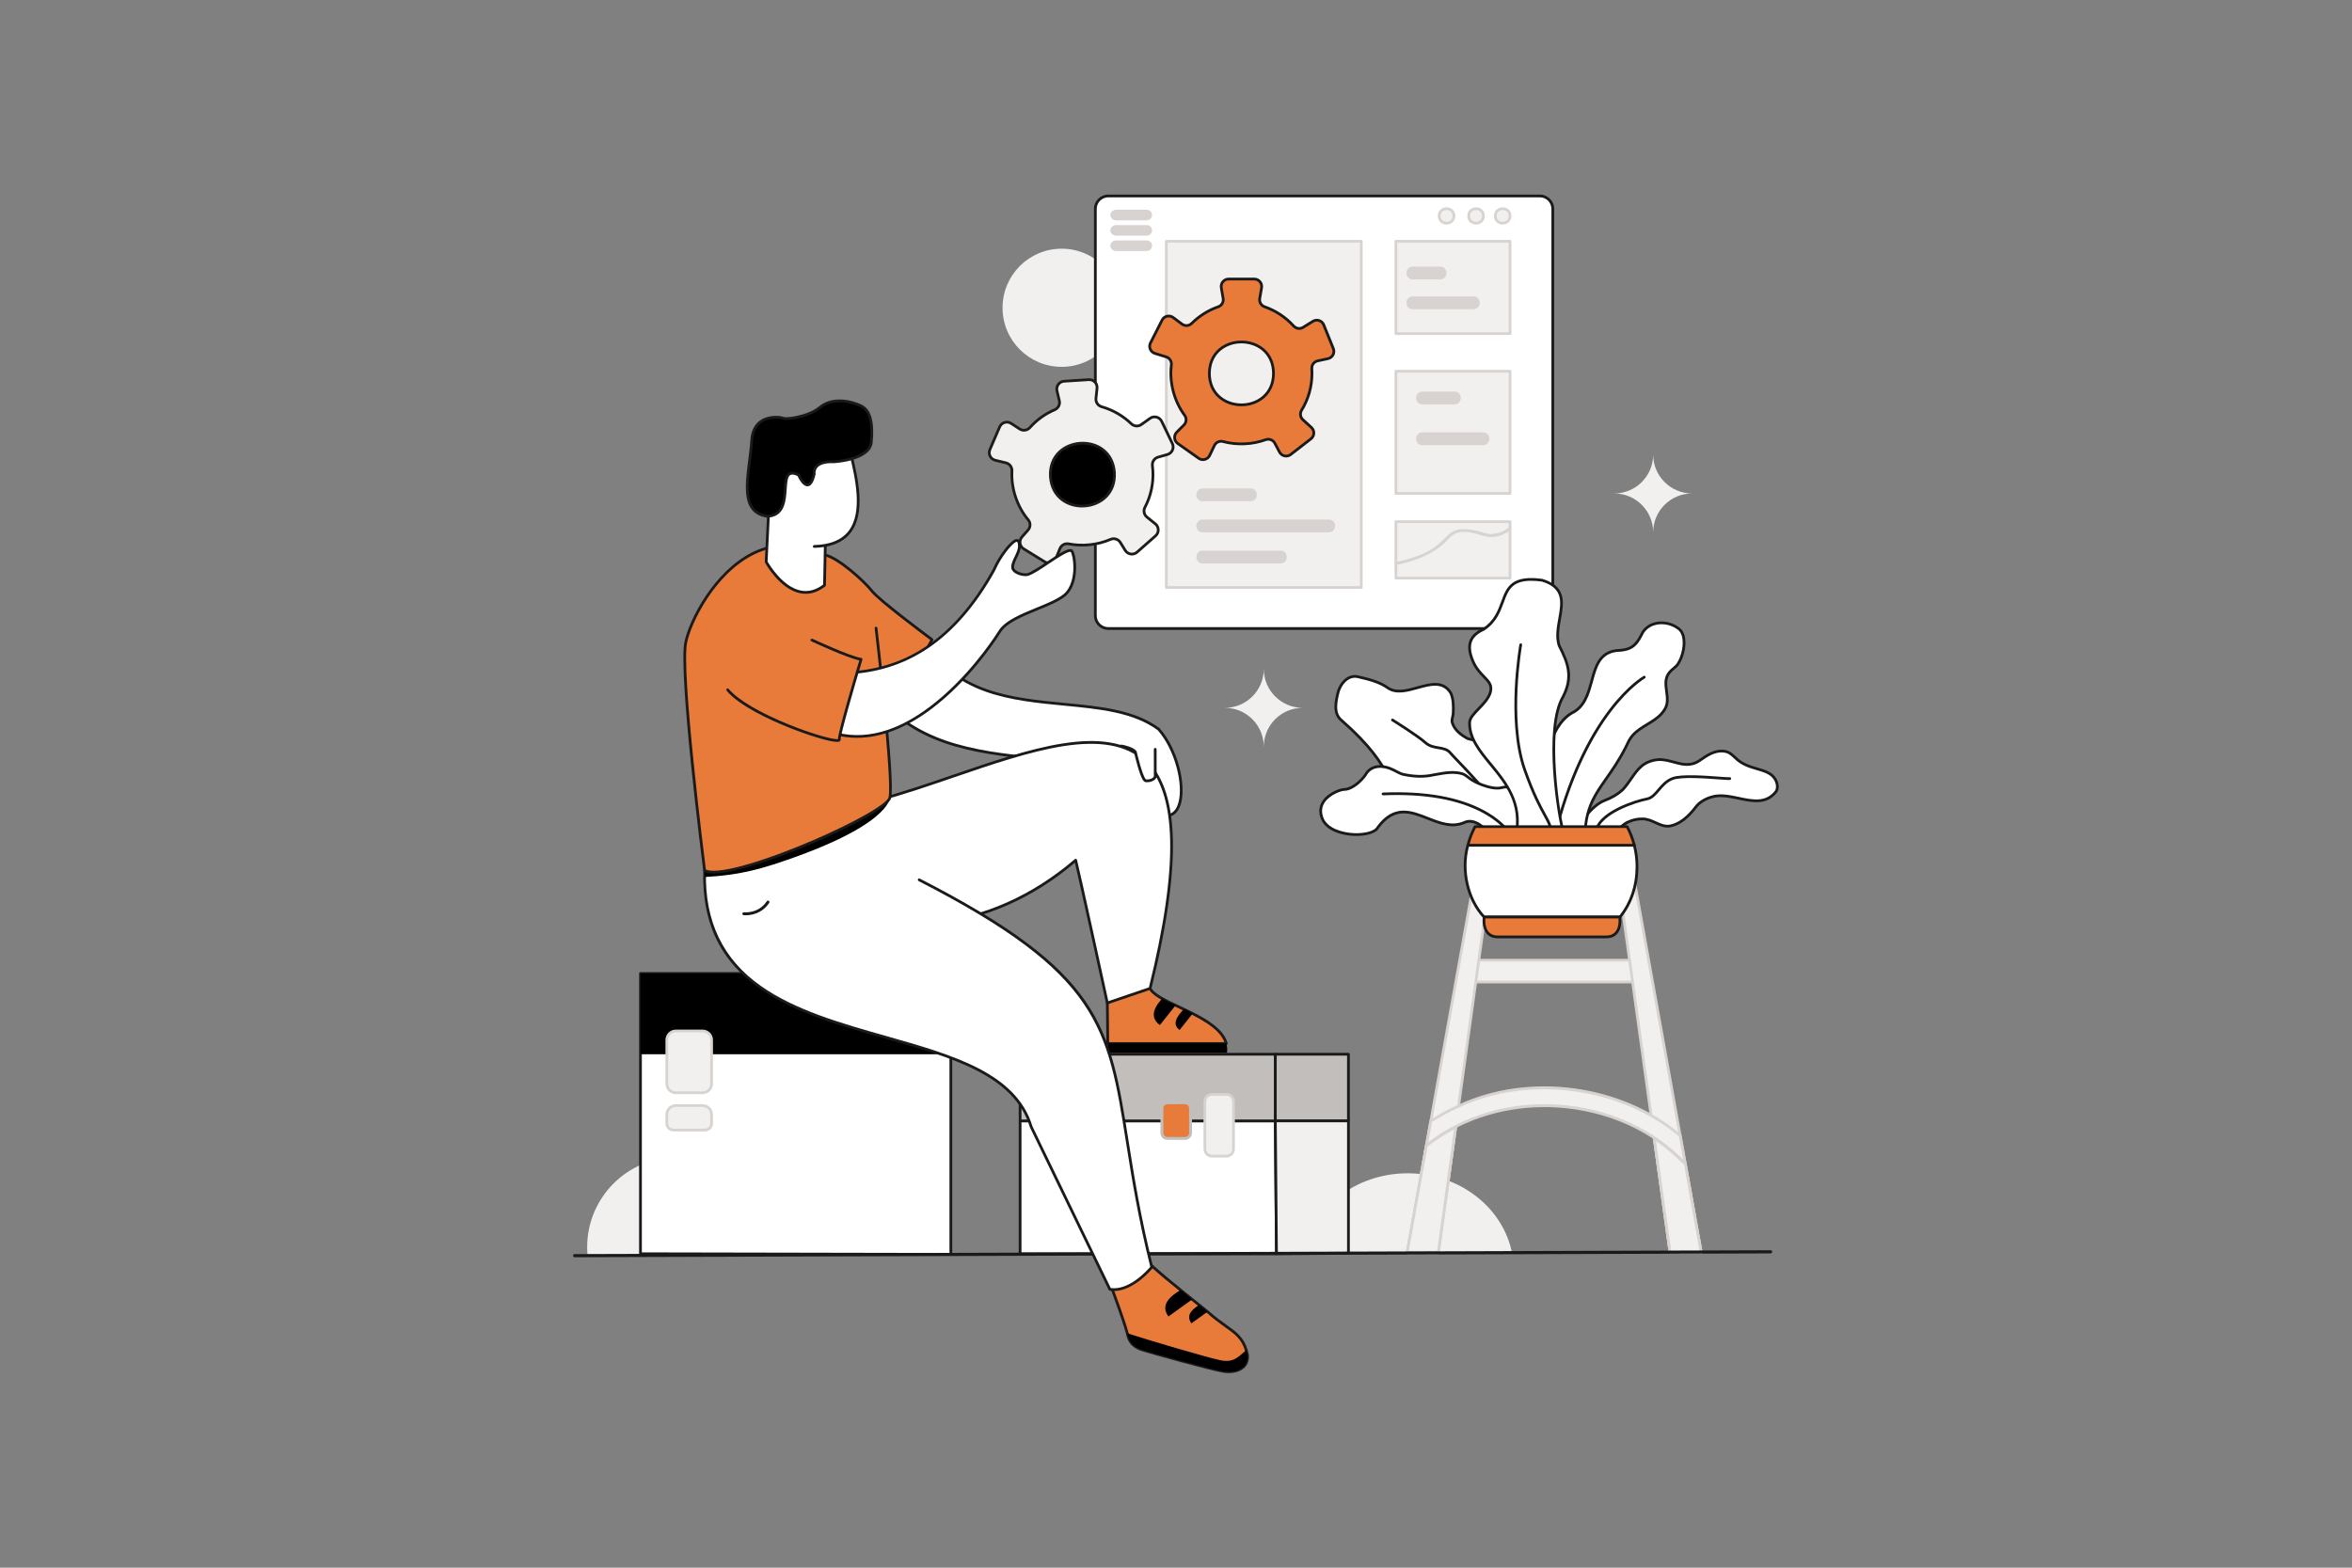 <?xml version="1.0" encoding="UTF-8"?> <svg xmlns="http://www.w3.org/2000/svg" viewBox="0 0 6000 4000" id="WebsiteFormatDesign"><rect x="0" y="0" width="6000" height="4000" fill="#808080" stroke="none"/><rect width="445.69" height="55.62" x="3744.54" y="2449.99" fill="#f1f0ef" class="coloreff0f1 svgShape"></rect><path fill="#d8d3d0" d="m4190.23,2509.11h-445.69c-1.93,0-3.5-1.57-3.5-3.5v-55.62c0-1.93,1.57-3.5,3.5-3.5h445.69c1.93,0,3.5,1.57,3.5,3.5v55.62c0,1.93-1.57,3.5-3.5,3.5Zm-442.19-7h438.69v-48.62h-438.69v48.62Z" class="colord0d5d8 svgShape"></path><path fill="#f1f0ef" d="M1956.88 3182.17c0-126.76-102.76-229.52-229.52-229.52s-229.52 102.76-229.52 229.52c0 7.32.36 14.55 1.03 21.7h456.98c.67-7.14 1.03-14.38 1.03-21.7ZM3590.92 2993.7c-133.73 0-244.79 88.82-266.69 205.54h533.39c-21.9-116.72-132.96-205.54-266.69-205.54Z" class="coloreff0f1 svgShape"></path><circle cx="2708.24" cy="785.28" r="150.73" fill="#f1f0ef" class="coloreff0f1 svgShape"></circle><polygon fill="#ffffff" points="3253.4 2860.06 3256.31 3198.96 2602.31 3198.96 2602.31 2860.06 3253.4 2860.06" class="colorffffff svgShape"></polygon><path fill="#1a1a1a" d="m3256.31,3202.46h-654c-1.93,0-3.5-1.57-3.5-3.5v-338.9c0-1.93,1.57-3.5,3.5-3.5h651.09c1.92,0,3.48,1.55,3.5,3.47l2.91,338.9c0,.93-.36,1.83-1.01,2.49-.66.66-1.55,1.04-2.49,1.04Zm-650.5-7h646.96l-2.85-331.9h-644.12v331.9Z" class="color1a1a1a svgShape"></path><rect width="651.09" height="170.13" x="2602.31" y="2689.93" fill="#c1bebc" class="colorc1bebc svgShape"></rect><path fill="#1a1a1a" d="m3253.4,2863.56h-651.09c-1.93,0-3.5-1.57-3.5-3.5v-170.13c0-1.93,1.57-3.5,3.5-3.5h651.09c1.93,0,3.5,1.57,3.5,3.5v170.13c0,1.93-1.57,3.5-3.5,3.5Zm-647.59-7h644.09v-163.13h-644.09v163.13Z" class="color1a1a1a svgShape"></path><rect width="186.49" height="170.13" x="3253.4" y="2689.93" fill="#c1bebc" class="colorc1bebc svgShape"></rect><path fill="#1a1a1a" d="m3439.89,2863.56h-186.5c-1.93,0-3.5-1.57-3.5-3.5v-170.13c0-1.93,1.57-3.5,3.5-3.5h186.5c1.93,0,3.5,1.57,3.5,3.5v170.13c0,1.93-1.57,3.5-3.5,3.5Zm-183-7h179.5v-163.13h-179.5v163.13Z" class="color1a1a1a svgShape"></path><polygon fill="#f1f0ef" points="3439.89 2860.06 3439.89 3197.6 3256.31 3198.96 3253.4 2860.06 3439.89 2860.06" class="coloreff0f1 svgShape"></polygon><path fill="#1d1c1b" d="m3256.31,3202.46c-1.92,0-3.48-1.55-3.5-3.47l-2.91-338.9c0-.93.36-1.83,1.01-2.49.66-.66,1.55-1.04,2.49-1.04h186.5c1.93,0,3.5,1.57,3.5,3.5v337.53c0,1.92-1.55,3.49-3.47,3.5l-183.59,1.36h-.03Zm.62-338.9l2.85,331.87,176.62-1.31v-330.56h-179.46Z" class="color1d1d1b svgShape"></path><polygon fill="#ffffff" points="2425.63 3200.48 1633.86 3198.96 1633.86 2483.8 2425.63 2483.8 2425.63 3200.48" class="colorffffff svgShape"></polygon><path fill="#1a1a1a" d="m2425.63,3203.98h0l-791.78-1.52c-1.93,0-3.49-1.57-3.49-3.5v-715.16c0-1.93,1.57-3.5,3.5-3.5h791.78c1.93,0,3.5,1.57,3.5,3.5v716.68c0,.93-.37,1.82-1.03,2.48-.66.65-1.55,1.02-2.47,1.02Zm-788.28-8.51l784.78,1.51v-709.67h-784.78v708.16Z" class="color1a1a1a svgShape"></path><rect width="791.78" height="206.13" x="1633.86" y="2483.8" fill="#000000" class="color000000 svgShape"></rect><path fill="#f1f0ef" d="m4339.7,3195.26h-79.34l-40.34-291.08c28.69,19.31,55.27,41.53,79.29,66.25l40.4,224.83Z" class="coloreff0f1 svgShape"></path><path fill="#d8d3d0" d="m4339.7,3198.76h-79.34c-1.75,0-3.23-1.29-3.47-3.02l-40.34-291.08c-.19-1.37.44-2.72,1.61-3.45,1.17-.73,2.66-.71,3.81.07,28.81,19.38,55.67,41.83,79.85,66.72.49.5.81,1.13.93,1.82l40.4,224.83c.18,1.02-.1,2.07-.76,2.86-.67.8-1.65,1.25-2.68,1.25Zm-76.29-7h72.11l-39.47-219.66c-21.81-22.35-45.82-42.7-71.48-60.57l38.84,280.22Z" class="colord0d5d8 svgShape"></path><path fill="#f1f0ef" d="m4339.66,3195.04l-79.3.23c-30.22-218.06-98.53-710.79-129.52-934.41l39.91-6c37.27,207.46,133.1,740.86,168.92,940.18Z" class="coloreff0f1 svgShape"></path><path fill="#d8d3d0" d="m4260.36,3198.76c-1.75,0-3.23-1.29-3.47-3.02-20.62-148.78-58.97-425.44-91.1-657.24l-38.42-277.17c-.26-1.9,1.05-3.66,2.95-3.94l39.91-6c1.86-.29,3.63.98,3.97,2.84l5.97,33.21c40.67,226.36,128.91,717.53,162.95,906.97.18,1.02-.09,2.07-.76,2.86-.66.79-1.64,1.26-2.68,1.26l-79.3.23h0Zm-125.58-934.96l37.95,273.74c31.91,230.23,69.96,504.72,90.68,654.21l72.07-.21c-34.56-192.33-121.84-678.12-162.21-902.86l-5.37-29.87-33.12,4.98Z" class="colord0d5d8 svgShape"></path><path fill="#f1f0ef" d="m3798.67,2260.86c-32.28,232.95-98.12,707.86-129.75,936.09h-79.41c38.48-214.17,129.67-721.68,169.26-942.09l39.9,6Z" class="coloreff0f1 svgShape"></path><path fill="#d8d3d0" d="m3668.93,3200.44h-79.41c-1.04,0-2.02-.46-2.68-1.25-.67-.79-.94-1.84-.76-2.86,16.64-92.6,43.13-240.05,71.04-395.42,36.65-203.96,75.75-421.57,98.22-546.67.33-1.86,2.09-3.13,3.97-2.84l39.9,6c1.9.29,3.21,2.04,2.95,3.94-17.19,124.07-43.9,316.78-69.9,504.3-22.81,164.56-45.07,325.12-59.85,431.79-.24,1.73-1.72,3.02-3.47,3.02Zm-75.23-7h72.18c14.78-106.67,36.83-265.76,59.43-428.77,25.75-185.8,52.22-376.7,69.42-500.87l-33.11-4.98c-22.56,125.62-61.29,341.17-97.62,543.33-27.5,153.08-53.63,298.47-70.3,391.3Z" class="colord0d5d8 svgShape"></path><path fill="#f1f0ef" d="m4286.25,2897.8c-150.15-128.09-385.51-159.82-565.4-75.47-24.68,11.07-48.38,23.94-70.94,38.45l-11.27,62.65c189.15-154.1,496.21-131.5,660.65,47l-13.05-72.63Z" class="coloreff0f1 svgShape"></path><path fill="#d8d3d0" d="m4299.3,2973.93c-.96,0-1.9-.39-2.58-1.13-162.88-176.8-469.36-198.61-655.87-46.66-1.14.92-2.73,1.04-3.99.3-1.26-.74-1.93-2.19-1.67-3.63l11.27-62.65c.17-.96.73-1.8,1.55-2.32,22.72-14.62,46.74-27.64,71.4-38.7,44.41-20.83,92.91-34.99,144.07-42.08,49.77-6.9,100.8-6.94,151.68-.13,50.84,6.81,99.98,20.25,146.07,39.96,47.32,20.24,90.15,46.57,127.29,78.25.62.53,1.03,1.25,1.17,2.04l13.05,72.63c.27,1.53-.49,3.06-1.89,3.75-.5.25-1.03.37-1.56.37Zm-359.42-156.61c12.81,0,25.68.46,38.61,1.39,61.94,4.45,121.23,19.33,176.25,44.21,53.43,24.16,100.15,56.63,139.04,96.59l-10.75-59.86c-148.35-125.83-383.92-157.04-560.69-74.16-23.93,10.74-47.21,23.31-69.25,37.4l-9.35,52c44.83-34.94,96.53-61.03,153.84-77.6,45.95-13.29,93.67-19.98,142.31-19.98Z" class="colord0d5d8 svgShape"></path><path fill="#f1f0ef" d="m3638.65,2923.43c23.37-18.08,48.4-34.13,74.82-47.86l-44.31,319.69h-79.34l48.83-271.83Z" class="coloreff0f1 svgShape"></path><path fill="#d8d3d0" d="m3669.16,3198.76h-79.34c-1.04,0-2.02-.46-2.68-1.25-.67-.79-.94-1.84-.76-2.86l48.83-271.83c.15-.85.62-1.62,1.3-2.15,23.61-18.27,48.96-34.49,75.34-48.2,1.16-.6,2.56-.51,3.63.25,1.07.75,1.63,2.04,1.45,3.34l-44.31,319.69c-.24,1.73-1.72,3.02-3.47,3.02Zm-75.16-7h72.11l42.95-309.9c-23.46,12.61-46.03,27.23-67.2,43.52l-47.86,266.38Z" class="colord0d5d8 svgShape"></path><g fill="#000000" class="color000000 svgShape"><path fill="#f1f0ef" d="m4339.7,3195.26h-79.34l-40.34-291.08c28.69,19.31,55.27,41.53,79.29,66.25l40.4,224.83Z" class="coloreff0f1 svgShape"></path><path fill="#d8d3d0" d="m4339.7,3198.76h-79.34c-1.75,0-3.23-1.29-3.47-3.02l-40.34-291.08c-.19-1.37.44-2.72,1.61-3.45,1.17-.73,2.66-.71,3.81.07,28.81,19.38,55.67,41.83,79.85,66.72.49.5.81,1.13.93,1.82l40.4,224.83c.18,1.02-.1,2.07-.76,2.86-.67.8-1.65,1.25-2.68,1.25Zm-76.29-7h72.11l-39.47-219.66c-21.81-22.35-45.82-42.7-71.48-60.57l38.84,280.22Z" class="colord0d5d8 svgShape"></path></g><g fill="#000000" class="color000000 svgShape"><path fill="#f1f0ef" d="m3638.65,2923.43c23.37-18.08,48.4-34.13,74.82-47.86l-44.31,319.69h-79.34l48.83-271.83Z" class="coloreff0f1 svgShape"></path><path fill="#d8d3d0" d="m3669.16,3198.76h-79.34c-1.04,0-2.02-.46-2.68-1.25-.67-.79-.94-1.84-.76-2.86l48.83-271.83c.15-.85.62-1.62,1.3-2.15,23.61-18.27,48.96-34.49,75.34-48.2,1.16-.6,2.56-.51,3.63.25,1.07.75,1.63,2.04,1.45,3.34l-44.31,319.69c-.24,1.73-1.72,3.02-3.47,3.02Zm-75.16-7h72.11l42.95-309.9c-23.46,12.61-46.03,27.23-67.2,43.52l-47.86,266.38Z" class="colord0d5d8 svgShape"></path></g><path fill="#1a1a1a" d="m1465.86,3207.87c-2.2,0-3.99-1.78-4-3.99,0-2.21,1.78-4.01,3.99-4.01l3051.13-9.82h.01c2.2,0,3.99,1.78,4,3.99,0,2.21-1.78,4.01-3.99,4.01l-3051.13,9.82h-.01Z" class="color1a1a1a svgShape"></path><g fill="#000000" class="color000000 svgShape"><rect width="1166.94" height="1103.69" x="2794.26" y="500" fill="#ffffff" rx="32.98" ry="32.98" class="colorffffff svgShape"></rect><path fill="#1a1a1a" d="m3928.22,1607.19h-1100.98c-20.12,0-36.48-16.37-36.48-36.48V532.98c0-20.12,16.37-36.48,36.48-36.48h1100.98c20.12,0,36.48,16.37,36.48,36.48v1037.72c0,20.12-16.37,36.48-36.48,36.48ZM2827.24,503.5c-16.26,0-29.48,13.23-29.48,29.48v1037.72c0,16.26,13.23,29.48,29.48,29.48h1100.98c16.26,0,29.48-13.23,29.48-29.48V532.98c0-16.26-13.23-29.48-29.48-29.48h-1100.98Z" class="color1a1a1a svgShape"></path><rect width="497.31" height="883.39" x="2975.3" y="615.6" fill="#f1f0ef" class="coloreff0f1 svgShape"></rect><path fill="#d8d3d0" d="m3472.61,1502.49h-497.31c-1.93,0-3.5-1.57-3.5-3.5v-883.39c0-1.93,1.57-3.5,3.5-3.5h497.31c1.93,0,3.5,1.57,3.5,3.5v883.39c0,1.93-1.57,3.5-3.5,3.5Zm-493.81-7h490.31v-876.39h-490.31v876.39Z" class="colord0d5d8 svgShape"></path><rect width="291.19" height="235.57" x="3560.95" y="615.6" fill="#f1f0ef" class="coloreff0f1 svgShape"></rect><path fill="#d8d3d0" d="m3852.14,854.67h-291.19c-1.93,0-3.5-1.57-3.5-3.5v-235.57c0-1.93,1.57-3.5,3.5-3.5h291.19c1.93,0,3.5,1.57,3.5,3.5v235.57c0,1.93-1.57,3.5-3.5,3.5Zm-287.69-7h284.19v-228.57h-284.19v228.57Z" class="colord0d5d8 svgShape"></path><rect width="291.19" height="311.91" x="3560.95" y="947.15" fill="#f1f0ef" class="coloreff0f1 svgShape"></rect><path fill="#d8d3d0" d="m3852.14,1262.56h-291.19c-1.93,0-3.5-1.57-3.5-3.5v-311.91c0-1.93,1.57-3.5,3.5-3.5h291.19c1.93,0,3.5,1.57,3.5,3.5v311.91c0,1.93-1.57,3.5-3.5,3.5Zm-287.69-7h284.19v-304.91h-284.19v304.91Z" class="colord0d5d8 svgShape"></path><path fill="#f1f0ef" d="m3852.14,1347.66v127.33h-291.19v-37.29c31.1-6.3,90.09-22.57,126.51-59.77,57.33-67.83,98.19,25.75,164.68-30.27Z" class="coloreff0f1 svgShape"></path><path fill="#d8d3d0" d="m3852.14,1478.49h-291.19c-1.93,0-3.5-1.57-3.5-3.5v-37.29c0-1.67,1.17-3.1,2.8-3.43,31.25-6.33,88.98-22.38,124.62-58.7,30.92-36.5,58.24-28.06,84.66-19.89,24.33,7.52,49.49,15.3,80.35-10.7,1.04-.88,2.5-1.07,3.73-.5,1.24.57,2.02,1.81,2.02,3.17v127.33c0,1.93-1.57,3.5-3.5,3.5Zm-287.69-7h284.19v-116.62c-31.26,22.94-57.69,14.76-81.17,7.5-26.49-8.19-49.37-15.27-77.33,17.82-.05.07-.11.13-.17.19-35.89,36.65-92.89,53.3-125.51,60.17v30.94Z" class="colord0d5d8 svgShape"></path><path fill="#f1f0ef" d="m3852.14,1331.04v16.62c-11.8,10.16-29.47,19.29-54.53,18.28-143.47-42.35-59.69,35.01-236.66,71.76v-106.66h291.19Z" class="coloreff0f1 svgShape"></path><path fill="#d8d3d0" d="M3560.95 1441.2c-.8 0-1.58-.27-2.21-.79-.82-.66-1.29-1.66-1.29-2.71v-106.66c0-1.93 1.57-3.5 3.5-3.5h291.19c1.93 0 3.5 1.57 3.5 3.5v16.62c0 1.02-.44 1.99-1.22 2.65-15.77 13.57-34.93 20-56.95 19.13-.29-.01-.57-.06-.85-.14-74.81-22.09-85.38-11.55-106.44 9.43-19.1 19.04-45.27 45.11-128.52 62.4-.24.05-.47.07-.71.07Zm3.5-106.66v98.84c77.88-16.85 102.63-41.52 120.79-59.61 11.04-11 19.76-19.69 36.03-22.63 16.49-2.98 40.23.51 76.91 11.31 19.45.69 36.41-4.83 50.46-16.43v-11.49h-284.19ZM2924.04 562.16h-76.34c-8.43 0-15.27-6.06-15.27-13.54 0-7.48 6.84-13.54 15.27-13.54h76.34c19.79-.26 19.83 27.34 0 27.08ZM2924.04 601.33h-76.34c-8.43 0-15.27-6.06-15.27-13.54 0-7.48 6.84-13.54 15.27-13.54h76.34c19.79-.26 19.83 27.34 0 27.08ZM2924.04 640.5h-76.34c-8.43 0-15.27-6.06-15.27-13.54 0-7.48 6.84-13.54 15.27-13.54h76.34c19.79-.26 19.83 27.34 0 27.08Z" class="colord0d5d8 svgShape"></path><path fill="#f1f0ef" d="m3709,550.99c-.11,24.6-37.52,24.6-37.63,0,.11-24.6,37.52-24.6,37.63,0Z" class="coloreff0f1 svgShape"></path><path fill="#d8d3d0" d="m3690.18,572.94h0c-11.04,0-22.25-7.54-22.31-21.94.06-14.43,11.27-21.97,22.31-21.97h0c11.04,0,22.25,7.54,22.31,21.94v.03c-.06,14.4-11.27,21.94-22.31,21.94Zm0-36.9c-7.59,0-15.27,4.63-15.31,14.97.04,10.31,7.72,14.94,15.31,14.94h0c7.59,0,15.26-4.62,15.31-14.95-.05-10.33-7.73-14.95-15.31-14.95h0Z" class="colord0d5d8 svgShape"></path><path fill="#f1f0ef" d="m3784.25,550.99c-.11,24.6-37.52,24.6-37.63,0,.11-24.6,37.52-24.6,37.63,0Z" class="coloreff0f1 svgShape"></path><path fill="#d8d3d0" d="m3765.44,572.94h0c-11.04,0-22.25-7.54-22.31-21.94.06-14.43,11.27-21.97,22.31-21.97h0c11.04,0,22.25,7.54,22.31,21.94v.03c-.06,14.4-11.27,21.94-22.31,21.94Zm0-36.9c-7.59,0-15.27,4.63-15.31,14.97.04,10.31,7.72,14.94,15.31,14.94s15.26-4.62,15.31-14.95c-.05-10.33-7.73-14.95-15.31-14.95Z" class="colord0d5d8 svgShape"></path><path fill="#f1f0ef" d="m3852.14,550.99c-.11,24.6-37.52,24.6-37.63,0,.11-24.6,37.52-24.6,37.63,0Z" class="coloreff0f1 svgShape"></path><path fill="#d8d3d0" d="M3833.33 572.94h0c-11.04 0-22.25-7.54-22.31-21.94.06-14.43 11.27-21.97 22.31-21.97h0c11.04 0 22.25 7.54 22.31 21.94v.03c-.06 14.4-11.27 21.94-22.31 21.94Zm0-36.9c-7.59 0-15.27 4.63-15.31 14.97.04 10.31 7.72 14.94 15.31 14.94h0c7.59 0 15.26-4.62 15.31-14.95-.05-10.33-7.73-14.95-15.31-14.95ZM3783.43 1135.82h-154.87c-21.35-.09-21.43-32.62 0-32.72 0 0 154.86 0 154.86 0 21.35.09 21.43 32.62 0 32.72ZM3389.73 1358.3h-321.73c-9.03 0-16.36-7.32-16.36-16.36 0-9.03 7.32-16.36 16.36-16.36h321.73c21.29.08 21.47 32.62 0 32.72ZM3266.49 1437.7h-198.49c-21.33-.08-21.44-32.62 0-32.72 0 0 198.49 0 198.49 0 21.33.08 21.44 32.62 0 32.72ZM3190.15 1278.9h-122.15c-9.03 0-16.36-7.32-16.36-16.36 0-9.03 7.32-16.36 16.36-16.36h122.15c21.36.09 21.42 32.62 0 32.72ZM3758.89 789.01h-154.87c-21.35-.09-21.43-32.62 0-32.72 0 0 154.86 0 154.86 0 21.35.09 21.43 32.62 0 32.72ZM3673.83 712.94h-69.8c-21.37-.09-21.41-32.62 0-32.72 0 0 69.8 0 69.8 0 21.37.09 21.41 32.62 0 32.72ZM3710.36 1031.85h-81.8c-9.03 0-16.36-7.32-16.36-16.36 0-9.03 7.32-16.36 16.36-16.36h81.8c21.37.09 21.41 32.62 0 32.72Z" class="colord0d5d8 svgShape"></path><g fill="#000000" class="color000000 svgShape"><path fill="#e87b3a" d="m3346.88,952.77c0-4.07-.13-8.1-.4-12.11-.63-9.41,5.7-17.87,14.91-19.86l26.39-5.72c11.51-2.5,18-14.76,13.59-25.67l-24.47-60.59c-4.41-10.92-17.59-15.23-27.61-9.04l-25.01,15.48c-7.81,4.83-17.93,3.36-24.1-3.44-19.99-22.02-45.37-39.05-74.04-49.04-8.79-3.06-14.11-11.99-12.53-21.17l4.72-27.43c2-11.61-6.94-22.21-18.72-22.21h-65.34c-11.78,0-20.71,10.61-18.72,22.21l4.72,27.44c1.57,9.15-3.7,18.09-12.47,21.14-25.72,8.95-48.78,23.57-67.69,42.36-6.69,6.65-17.22,7.44-24.78,1.8l-22.52-16.79c-9.44-7.04-22.95-3.88-28.28,6.62l-29.62,58.25c-5.34,10.5.07,23.27,11.31,26.75l28.72,8.89c8.77,2.72,14.35,11.32,13.23,20.44-5.55,45.28,7.55,93.11,33.78,128.53,5.63,7.6,4.94,18.15-1.76,24.84l-18.22,18.21c-8.33,8.32-7.15,22.15,2.46,28.94l53.36,37.72c9.62,6.8,23.04,3.3,28.11-7.34l12.01-25.18c3.94-8.26,13.21-12.55,22.04-10.17,34.97,9.43,74.91,7.65,108.73-4.68,8.92-3.25,18.88.51,23.34,8.9l12.12,22.81c5.53,10.4,19.09,13.31,28.4,6.1l51.67-40c9.31-7.21,9.89-21.07,1.2-29.02l-21.73-19.91c-6.71-6.15-8.12-16.18-3.35-23.93,16.84-27.38,26.55-59.62,26.55-94.12Zm-261.75,0c.49-106.97,163.12-106.97,163.59,0-.48,106.97-163.12,106.96-163.59,0Z" class="colorfcc528 svgShape"></path><path fill="#1a1a1a" d="m3068.74,1176.3c-4.6,0-9.13-1.41-12.97-4.13l-53.36-37.72c-5.43-3.84-8.87-9.84-9.43-16.46s1.81-13.12,6.51-17.82l18.22-18.21c5.47-5.47,6.07-14,1.42-20.28-27.14-36.65-40.01-85.64-34.44-131.04.91-7.44-3.63-14.45-10.79-16.67l-28.72-8.89c-6.35-1.96-11.48-6.6-14.07-12.73-2.59-6.12-2.35-13.03.67-18.96l29.62-58.25c3.01-5.93,8.45-10.19,14.93-11.71,6.47-1.51,13.24-.1,18.57,3.87l22.52,16.79c6.2,4.62,14.71,4,20.22-1.48,19.42-19.3,43.29-34.23,69.01-43.18,7.18-2.5,11.45-9.75,10.17-17.24l-4.72-27.43c-1.13-6.55.68-13.22,4.97-18.31,4.28-5.08,10.55-8,17.2-8h65.34c6.65,0,12.92,2.92,17.2,8,4.28,5.08,6.09,11.76,4.97,18.31l-4.72,27.43c-1.29,7.49,3.01,14.76,10.24,17.27,28.79,10.02,54.89,27.31,75.48,49.99,5.05,5.56,13.32,6.74,19.67,2.81l25.01-15.48c5.65-3.5,12.52-4.32,18.83-2.25,6.32,2.07,11.37,6.79,13.86,12.95l24.47,60.59c2.49,6.16,2.13,13.07-.97,18.94-3.11,5.88-8.62,10.05-15.11,11.46l-26.39,5.72c-7.56,1.64-12.68,8.46-12.16,16.21.27,4.08.41,8.23.41,12.34,0,33.97-9.36,67.15-27.07,95.95-3.88,6.31-2.73,14.51,2.73,19.52l21.74,19.91c4.9,4.49,7.55,10.88,7.28,17.52s-3.45,12.78-8.7,16.85l-51.67,40c-5.26,4.07-12,5.6-18.5,4.21-6.5-1.4-12.01-5.56-15.13-11.43l-12.12-22.81c-3.6-6.78-11.79-9.9-19.05-7.26-34.72,12.66-75.12,14.4-110.85,4.77-7.19-1.94-14.75,1.55-17.97,8.3l-12.01,25.18c-2.86,6-8.19,10.41-14.62,12.08-1.88.49-3.79.73-5.69.73Zm-87.29-366.44c-1.18,0-2.37.14-3.54.41-4.46,1.04-8.21,3.98-10.28,8.06l-29.62,58.25c-2.08,4.08-2.24,8.84-.46,13.06s5.32,7.41,9.69,8.77l28.72,8.89c10.41,3.22,17,13.4,15.67,24.21-5.36,43.66,7.03,90.77,33.12,126.02,6.73,9.09,5.85,21.46-2.09,29.4l-18.22,18.21c-3.24,3.24-4.87,7.71-4.49,12.27.39,4.56,2.76,8.69,6.5,11.34l53.36,37.72c3.74,2.64,8.42,3.5,12.85,2.34,4.43-1.16,8.1-4.19,10.07-8.32l12.01-25.18c4.67-9.8,15.65-14.86,26.11-12.04,34.36,9.26,73.23,7.59,106.62-4.59,10.52-3.84,22.39.7,27.63,10.55l12.12,22.81c2.15,4.04,5.95,6.91,10.42,7.88,4.47.96,9.12-.09,12.74-2.9l51.67-40c3.62-2.8,5.81-7.03,6-11.61s-1.64-8.97-5.01-12.07l-21.74-19.91c-7.93-7.27-9.6-19.19-3.97-28.35,17.03-27.69,26.03-59.61,26.03-92.28,0-3.95-.13-7.95-.39-11.87-.75-11.25,6.68-21.14,17.66-23.52l26.39-5.72c4.48-.97,8.27-3.85,10.41-7.9,2.14-4.05,2.39-8.8.67-13.05l-24.47-60.59c-1.71-4.25-5.19-7.5-9.55-8.92-4.35-1.43-9.08-.86-12.97,1.55l-25.01,15.48c-9.22,5.71-21.22,4-28.53-4.06-19.81-21.81-44.92-38.44-72.6-48.08-10.47-3.64-16.7-14.19-14.83-25.07l4.72-27.43c.78-4.51-.47-9.11-3.42-12.61-2.95-3.5-7.27-5.51-11.85-5.51h-65.34c-4.58,0-8.9,2.01-11.85,5.51-2.95,3.5-4.2,8.1-3.42,12.61l4.72,27.43c1.87,10.88-4.34,21.42-14.77,25.04-24.74,8.6-47.69,22.97-66.37,41.53-8,7.95-20.34,8.84-29.34,2.13l-22.52-16.79c-2.7-2.02-5.95-3.08-9.25-3.08Zm185.47,226.64h0c-22.2,0-42.94-7.43-58.4-20.92-17.48-15.25-26.78-36.97-26.89-62.79v-.03c.12-25.83,9.42-47.54,26.9-62.79,15.46-13.49,36.2-20.92,58.4-20.92h0c22.2,0,42.94,7.43,58.39,20.92,17.48,15.25,26.77,36.97,26.89,62.79-.12,25.86-9.42,47.57-26.9,62.82-15.46,13.49-36.2,20.92-58.4,20.92Zm-78.3-83.73c.24,52.71,40.75,76.73,78.29,76.73,37.54,0,78.06-24.01,78.3-76.74-.23-52.69-40.74-76.71-78.28-76.72h0c-37.54,0-78.05,24.01-78.3,76.73Z" class="color1a1a1a svgShape"></path></g><path d="m2679.66,1216.21c-6.31-106.78,155.99-117.12,163.26-10.39,6.31,106.79-155.99,117.11-163.26,10.39Z" fill="#000000" class="color000000 svgShape"></path><path fill="#f1f0ef" stroke="#1d1c1b" stroke-linecap="round" stroke-linejoin="round" stroke-width="7" d="m2990.72,1131.82l-27.25-56.79c-5.37-11.17-19.5-14.82-29.6-7.64l-22.34,15.88c-7.88,5.59-18.58,4.7-25.54-2-21.05-20.22-46.95-35.3-75.6-43.43-9.43-2.67-15.62-11.66-14.58-21.4l2.75-25.66c1.32-12.32-8.77-22.86-21.14-22.08l-62.86,4.01c-12.36.78-21.04,12.52-18.17,24.57l5.98,25.12c2.27,9.5-2.69,19.2-11.67,23.04-24.51,10.44-46.12,26.14-63.52,45.6-6.62,7.39-17.59,8.96-25.91,3.54l-21.83-14.21c-10.38-6.76-24.36-2.54-29.26,8.84l-24.93,57.84c-4.9,11.38,1.63,24.44,13.68,27.34l27.27,6.58c9.4,2.26,15.78,10.92,15.27,20.58-2.42,45.08,13.53,91.41,41.56,124.86,6.33,7.56,6.06,18.67-.46,26.07l-15.6,17.7c-8.19,9.3-6.03,23.74,4.52,30.24l53.64,33.01c10.56,6.5,24.42,1.92,29.03-9.58l9.64-24.03c3.58-8.94,13.02-14.02,22.46-12.16,35.01,6.91,74.05,2.68,106.61-11.39,9.18-3.97,19.87-.72,25.11,7.79l12.48,20.25c6.49,10.55,20.93,12.71,30.23,4.51l47.25-41.64c9.3-8.19,8.97-22.79-.68-30.56l-21.4-17.24c-7.45-6-9.57-16.43-5.12-24.91,14.81-28.23,22.31-60.75,20.14-94.89-.24-3.77-.6-7.5-1.06-11.2-1.24-9.85,4.79-19.15,14.34-21.86l24.01-6.83c11.92-3.39,17.91-16.7,12.55-27.87Zm-311.06,84.39c-6.31-106.78,155.99-117.12,163.26-10.39,6.31,106.79-155.99,117.11-163.26,10.39Z" class="coloreff0f1 svgShape colorStroke1d1d1b svgStroke"></path></g><g fill="#000000" class="color000000 svgShape"><path fill="#e87b3a" d="m2934.47,2506.55l-109.67,52.5,1.17,103.5h302.42c-23.4-80.72-218.92-108.9-193.92-156Z" class="colorfcc528 svgShape"></path><path fill="#1a1a1a" d="m3128.39,2666.05h-302.42c-1.92,0-3.48-1.54-3.5-3.46l-1.17-103.5c-.02-1.36.76-2.61,1.99-3.2l109.67-52.5c1.36-.65,2.99-.36,4.04.73,1.05,1.09,1.27,2.73.57,4.06-1.93,3.64-2.29,7.14-1.11,10.7,5.1,15.34,37.71,30.73,72.23,47.01,51.77,24.42,110.45,52.11,123.08,95.68.31,1.06.1,2.2-.56,3.08-.66.88-1.7,1.4-2.8,1.4Zm-298.96-7h294.1c-14.5-38.07-69.29-63.92-117.84-86.82-37.47-17.68-69.83-32.95-75.88-51.13-.88-2.65-1.2-5.32-.96-7.97l-100.52,48.12,1.11,97.81Z" class="color1a1a1a svgShape"></path><path d="m2825.97 2662.55.27 23.76h303.93c1.08-8.4.38-16.3-1.78-23.76h-302.42ZM2999.18 2564.86l-40.33 50.65c-22.09-16.42-21-38.36 5.75-67.51 9.35 5.39 23.48 11.82 34.59 16.86ZM3042.9 2585.66l-33.63 42.25c-19.99-13.96-7.9-34 11.04-53.26 7.74 3.65 15.29 7.3 22.59 11.01Z" fill="#000000" class="color000000 svgShape"></path><path fill="#e87b3a" d="m3122.37,3499.18c-28.1-3.91-189.61-49.1-199.43-52.38-9.81-3.27-38.36-8.04-45.8-39.26-.42-1.73-.9-3.62-1.44-5.66-10.49-38.74-44.36-128.49-44.36-128.49l91.6-59.98c10.53,17.22,119.58,102.84,157.58,133.48,52.39,47.06,84.47,51.18,98.81,98.32,1.19,3.85,2.24,8.01,3.18,12.49,2.18,35.99-32.06,45.36-60.14,41.47Z" class="colorfcc528 svgShape"></path><path fill="#1a1a1a" d="m3134.31,3503.52c-4.04,0-8.2-.29-12.42-.87h0c-28.88-4.02-192.38-49.96-200.05-52.53-.99-.33-2.21-.68-3.63-1.1-12.12-3.51-37.35-10.83-44.46-40.67-.42-1.73-.89-3.6-1.42-5.57-10.32-38.13-43.92-127.26-44.25-128.15-.58-1.54-.02-3.27,1.36-4.16l91.6-59.98c.79-.52,1.76-.69,2.69-.49.92.21,1.72.78,2.22,1.59,8.62,14.11,91.07,80.01,135.37,115.42,8.37,6.69,15.7,12.55,21.42,17.16.05.04.1.08.14.12,17.55,15.77,32.63,26.55,45.94,36.07,25.57,18.28,44.04,31.49,53.88,63.84,1.21,3.92,2.3,8.23,3.26,12.79.04.17.06.34.07.51.83,13.72-3.18,24.78-11.92,32.87-9.2,8.51-23.54,13.15-39.78,13.15Zm-11.46-7.81c19.14,2.66,36.52-1.26,46.48-10.48,7.07-6.54,10.33-15.64,9.7-27.05-.9-4.26-1.93-8.27-3.05-11.93-9.15-30.08-25.9-42.06-51.26-60.19-13.44-9.61-28.66-20.49-46.47-36.49-5.71-4.6-13-10.44-21.33-17.09-60.74-48.55-120.75-97.05-134.84-114.32l-86.48,56.63c5.67,15.13,34.08,91.45,43.48,126.18.54,2.03,1.03,3.96,1.47,5.75,6.17,25.88,27.92,32.19,39.61,35.58,1.49.43,2.78.8,3.9,1.18,12.44,4.16,171.78,48.47,198.8,52.23h0Z" class="color1a1a1a svgShape"></path><path d="m3041.21 3315.49-60.46 43.52c-18.65-25.32-3.64-47.17 30.86-67.46 9.74 7.93 19.71 15.99 29.6 23.94ZM3080.52 3346.9l-41.15 29.61c-12.28-16.89-4.62-32.13 19.69-46.72 7.36 5.9 14.57 11.63 21.45 17.11Z" fill="#000000" class="color000000 svgShape"></path><path fill="#ffffff" d="m2355.29,1633.13c140.93,230.55,444.42,112.43,600.39,227.37,60.52,68.73,78.51,202.87,29.43,219.23-49.08,16.36-89.97-58.89-89.97-65.44-139.62-137.39-496.95-7.24-673.99-261.74l134.14-119.42Z" class="colorffffff svgShape"></path><path fill="#1a1a1a" d="m2970.92,2085.58c-11.61,0-23.41-4.28-35.25-12.82-23.46-16.91-41.32-47.43-43.75-56.71-57.7-56.04-154.97-66.72-257.91-78.02-146.21-16.05-311.94-34.25-415.74-183.47-1.1-1.59-.71-3.77.87-4.87,1.59-1.1,3.77-.71,4.87.87,101.98,146.61,266.02,164.62,410.75,180.51,104.64,11.49,203.48,22.34,262.82,80.74.64.63,1.01,1.48,1.04,2.38.73,4.87,19.09,39.38,45.53,55.86,13.64,8.49,27.04,10.64,39.84,6.37,13.17-4.39,19.39-18.15,22.3-28.92,6.21-22.99,4.34-56.05-5.12-90.7-10-36.61-26.99-69.87-47.88-93.7-62.25-45.69-148.1-53.94-238.97-62.67-66.95-6.43-136.17-13.08-199.21-35.4-71.55-25.34-124.81-67.88-162.82-130.06-1.01-1.65-.49-3.8,1.16-4.81,1.65-1.01,3.8-.49,4.81,1.16,83.04,135.85,222.17,149.22,356.72,162.15,92.01,8.84,178.92,17.19,242.75,64.23.2.15.39.32.55.5,47.96,54.47,67.35,144.45,54.76,191.13-4.81,17.82-14.09,29.48-26.84,33.73-5.05,1.68-10.16,2.52-15.3,2.52Zm-72.28-71.34s0,.04,0,.06c0-.02,0-.04,0-.06Z" class="color1a1a1a svgShape"></path><path fill="#ffffff" d="m2244.59,2039.93c381.94-101.61,918.08-442.54,689.26,482.05l-109.06,37.08s-69.8-320.64-80.7-364.26c-481.66,413.71-1083.55-77.85-499.5-154.87Z" class="colorffffff svgShape"></path><path fill="#1a1a1a" d="m2824.79,2562.55c-.6,0-1.19-.15-1.72-.45-.87-.49-1.49-1.33-1.7-2.3-.67-3.09-65.15-299.23-79.34-358.65-108.04,91.43-232.72,146.14-360.91,158.29-106.32,10.08-211.33-9.96-288.1-54.98-66.75-39.15-100.81-91.14-91.11-139.08,6.03-29.8,29.09-56.86,66.68-78.25,41.73-23.75,100.71-40.78,175.31-50.63,59.68-15.89,124.38-38.05,186.96-59.49,95.24-32.63,193.73-66.36,279.43-79.92,46.37-7.33,85.29-8.31,118.98-2.98,38.14,6.03,68.62,19.91,93.19,42.42,20.49,18.77,36.65,43.87,48.02,74.58,11.94,32.26,19.05,71.91,21.12,117.84,4.41,97.79-13.89,230.32-54.36,393.88-.29,1.16-1.14,2.09-2.27,2.47l-109.06,37.08c-.37.12-.75.19-1.13.19Zm-80.7-371.26c.36,0,.71.05,1.06.17,1.16.37,2.04,1.31,2.33,2.49,10.15,40.59,71.96,324.1,79.89,360.53l103.54-35.2c76.6-310.34,72.29-499.31-13.17-577.6-44.04-40.35-111.54-52.68-206.35-37.68-85.11,13.46-183.3,47.1-278.26,79.63-62.76,21.5-127.66,43.73-187.64,59.69-.15.04-.29.07-.44.09-73.8,9.73-132.01,26.49-172.99,49.81-35.78,20.36-57.67,45.79-63.28,73.56-9.08,44.88,23.74,94.09,87.79,131.66,75.53,44.29,179,63.99,283.9,54.05,128.46-12.18,253.41-67.62,361.35-160.33.64-.55,1.46-.84,2.28-.84Zm-499.49-151.37h0,0Z" class="color1a1a1a svgShape"></path><g fill="#000000" class="color000000 svgShape"><path fill="#ffffff" d="m2344.93,2244.96c601.92,308.57,456.39,442.46,593.28,988.1,0-.02-52.34,65.42-106.87,56.7l-200.67-414.43c-95.01-315.17-847.91-143.3-833.22-654.36l340.27-138.91,207.21,162.91Z" class="colorffffff svgShape"></path><path fill="#1a1a1a" d="m2841.48,3294.05c-3.54,0-7.11-.27-10.69-.84-1.13-.18-2.1-.9-2.6-1.93l-200.67-414.43c-.08-.17-.15-.34-.2-.52-40.1-133.03-199.99-178.37-369.26-226.36-113.88-32.29-231.63-65.68-320.17-127.83-48.05-33.73-83.02-72.58-106.92-118.77-26.57-51.36-39.03-112.76-37.02-182.5.04-1.38.89-2.62,2.18-3.14l340.27-138.91c1.79-.73,3.83.13,4.56,1.92.73,1.79-.13,3.83-1.92,4.56l-338.15,138.05c-3.12,128.39,43.02,224.27,141.02,293.07,87.56,61.47,204.74,94.7,318.05,126.83,171.05,48.5,332.63,94.33,373.97,230.81l199.74,412.51c47.3,6.14,92.93-45.16,100.71-54.37-31.47-125.8-47.75-228.34-62.11-318.86-46.74-294.56-68.08-429-528.94-665.26-1.72-.88-2.4-2.99-1.52-4.71.88-1.72,2.99-2.4,4.71-1.52,464.03,237.88,485.53,373.42,532.66,670.39,14.41,90.79,30.74,193.69,62.42,319.97.27,1.09,0,2.23-.69,3.07-2.19,2.71-48.21,58.77-99.44,58.78Z" class="color1a1a1a svgShape"></path></g><g fill="#000000" class="color000000 svgShape"><path fill="#e87b3a" d="m2377.65,1632.04l-102.52,182.13s-272.65-188.67-281.37-249.75c-8.72-61.07,77.43-155.96,111.24-148.32,33.81,7.63,99.62,66.53,119.06,91.61,19.45,25.08,153.59,124.33,153.59,124.33Z" class="colorfcc528 svgShape"></path><path fill="#1a1a1a" d="m2275.13,1817.67c-.71,0-1.4-.21-1.99-.62-.68-.47-69.05-47.86-137.6-102.1-92.63-73.3-141.5-123.78-145.25-150.03-5.69-39.8,27.15-93.67,62.53-126.32,20.95-19.34,40.25-28.78,52.95-25.91,36.39,8.22,102.77,69.3,121.06,92.88,18.93,24.42,151.57,122.67,152.9,123.66,1.42,1.05,1.83,2.99.97,4.53l-102.52,182.13c-.48.86-1.3,1.47-2.26,1.69-.26.06-.52.09-.79.09Zm-174.31-398.51c-10.48,0-26.26,8.9-43.25,24.59-17.29,15.95-33.58,36.97-44.71,57.66-12.7,23.6-18.11,45.22-15.63,62.52,2.4,16.78,29.09,55.65,142.64,145.51,60.02,47.5,119.91,89.73,134.11,99.66l99.11-176.08c-18.98-14.1-133.51-99.58-151.79-123.16-20.03-25.84-84.7-83.03-117.07-90.34-1.06-.24-2.2-.36-3.4-.36Z" class="color1a1a1a svgShape"></path></g><path d="m1797.71,2173.06v64.71c34.93-2.42,92.15-5.01,175.15-31.97,298.81-97.09,297.14-170.25,297.14-170.25l-472.29,137.51Z" fill="#000000" class="color000000 svgShape"></path><g fill="#000000" class="color000000 svgShape"><path fill="#e87b3a" d="m2234.78,1602.6s46.13,390.42,35.23,432.95c-10.91,42.53-411.48,219.23-472.56,185.42,0,0-64.35-503.86-47.99-582.38,16.36-78.52,147.23-325,355.54-222.48l129.78,186.49Z" class="colorfcc528 svgShape"></path><path fill="#1a1a1a" d="m1820.54,2228.72c-10.85,0-19.13-1.56-24.78-4.69-.98-.54-1.64-1.51-1.78-2.62-2.63-20.6-64.23-505.34-47.94-583.54,11.66-55.98,74.82-180.73,174.49-229.37,58.96-28.77,121.54-27.27,186.02,4.46,1.73.85,2.45,2.95,1.59,4.69-.85,1.73-2.95,2.45-4.69,1.59-62.44-30.73-122.95-32.22-179.86-4.45-54.88,26.78-94.78,75.23-118.58,111.16-30.69,46.31-47.26,90.01-52.12,113.35-15.56,74.68,43.55,545.76,47.8,579.37,11.01,4.91,38.14,6.17,104.35-12.7,48.14-13.72,108.62-35.93,170.3-62.52,50.13-21.62,96.94-44.39,131.8-64.13,50.72-28.71,58.49-40.78,59.48-44.64,10.62-41.42-34.85-427.78-35.31-431.67-.23-1.92,1.15-3.66,3.07-3.89,1.91-.23,3.66,1.15,3.89,3.06,1.89,15.97,46.08,391.56,35.14,434.23-2.67,10.43-23.81,26.91-62.81,48.99-35.08,19.86-82.13,42.75-132.48,64.46-61.94,26.71-122.72,49.02-171.15,62.82-37.43,10.67-66.34,16.02-86.42,16.02Z" class="color1a1a1a svgShape"></path></g><g fill="#000000" class="color000000 svgShape"><path fill="#ffffff" d="m2144.26,1717.11c168.3-.4,296.08-91.5,390.97-262.3,16.37-37.61,44.05-70.63,55.63-75.24,8.9-3.55,9.87,7.81,9.66,15.1-.55,18.83-20.81,40.93-16.75,55.95,2.44,9.01,21.85,17.38,36.53,15.65,26.18-6.55,97.07-67.41,112.47-61.29,8.34,3.32,21.68,84.19-19.22,115.27-40.9,31.08-137.46,49.18-163.59,91.61-27.02,43.88-212.67,314.09-418.79,260.11l13.09-154.87Z" class="colorffffff svgShape"></path><path fill="#1a1a1a" d="m2186.25,1882.55c-18.98,0-37.66-2.39-55.96-7.19-1.65-.43-2.74-1.98-2.6-3.68l13.09-154.87c.15-1.81,1.66-3.2,3.48-3.21,163.81-.39,290.68-85.56,387.84-260.35,16.07-36.84,44.07-71.59,57.47-76.94,4.4-1.75,7.41-.66,9.16.56,3.84,2.69,5.57,8.54,5.3,17.9-.28,9.48-4.94,19.25-9.44,28.7-4.76,9.99-9.26,19.43-7.42,26.23,1.83,6.75,18.9,14.61,32.52,13.11,11.23-2.92,31.97-16.79,52.02-30.22,32.36-21.66,52.69-34.73,62.37-30.88,5.78,2.3,8.61,17.09,9.79,25.7,4.23,31.01-.61,74.66-28.18,95.61-16.81,12.78-42.14,23.12-68.94,34.08-38.72,15.82-78.76,32.18-93.78,56.58-2.31,3.75-57.46,92.58-142.9,167.55-43.22,37.92-86.62,65.61-128.99,82.28-32.18,12.67-63.89,19.01-94.8,19.01Zm-51.34-13.23c84.95,21.04,175.94-10.35,270.51-93.33,84.66-74.28,139.28-162.25,141.56-165.96,16.22-26.34,57.34-43.14,97.1-59.39,26.37-10.77,51.27-20.95,67.35-33.17,22.1-16.79,26.21-48.33,26.7-65.63.67-23.65-4.49-41.27-6.87-43.68-7.11-2.23-35.16,16.53-55.68,30.26-21.63,14.48-42.07,28.15-54.43,31.24-.14.04-.29.06-.44.08-15.12,1.79-37.13-6.43-40.32-18.21-2.52-9.3,2.52-19.88,7.86-31.07,4.19-8.8,8.53-17.89,8.76-25.9.22-7.48-1.11-11.12-2.31-11.96-.61-.43-1.73-.12-2.55.21-10.61,4.23-37.84,36.91-53.71,73.38-.04.1-.1.2-.15.3-48.09,86.57-104.97,152.59-169.05,196.25-64.96,44.25-139.55,67.07-221.77,67.84l-12.57,148.72Z" class="color1a1a1a svgShape"></path></g><g fill="#000000" class="color000000 svgShape"><path fill="#e87b3a" d="m2071.19,1633.13s98.15,45.81,125.42,49.08c0,0-56.71,188.67-55.62,205.03,1.09,16.36-226.84-57.8-284.65-127.05l214.85-127.05Z" class="colorfcc528 svgShape"></path><path fill="#1a1a1a" d="m2135.52,1892.97c-20.17,0-77.49-18.25-125.29-37.58-44.52-18-124.07-54.02-156.58-92.97-1.24-1.48-1.04-3.69.44-4.93,1.48-1.24,3.69-1.04,4.93.44,23.14,27.72,79.52,61,154.7,91.31,29.17,11.76,58.77,22.05,83.34,28.97,25.56,7.2,37.05,8.24,40.44,7.71,1.35-22.3,45.39-170.19,54.61-200.94-31.73-6.49-118.56-46.9-122.41-48.7-1.75-.82-2.51-2.9-1.69-4.65.82-1.75,2.9-2.51,4.65-1.69.98.46,97.96,45.61,124.36,48.77,1.03.12,1.95.69,2.51,1.56.57.86.72,1.94.42,2.92-22.72,75.6-56.25,192.25-55.48,203.79.15,2.31-1.17,4.26-3.55,5.21-1.27.51-3.09.75-5.41.75Z" class="color1a1a1a svgShape"></path></g><g fill="#000000" class="color000000 svgShape"><path fill="#ffffff" d="m2077.19,1394.29c176.31-4.21,94.21-210.07,85.07-274.83,0,0-197.94-13.09-197.94,58.89s-9.82,255.2-9.82,255.2c0,0,67.07,123.51,148.87,59.71l1.96-99.99-28.13,1.02Z" class="colorffffff svgShape"></path><path fill="#1a1a1a" d="m2055.31,1515.06c-4.84,0-9.69-.51-14.57-1.52-52.16-10.87-87.83-75.57-89.32-78.32-.31-.57-.45-1.21-.42-1.86.1-1.83,9.81-183.95,9.81-255.01,0-11.45,4.6-21.56,13.68-30.05,44.16-41.33,182.14-32.72,188-32.33,1.65.11,3,1.36,3.23,3,1.42,10.06,4.66,23.72,8.42,39.55,14.14,59.55,35.5,149.54-3.95,200.7-13.93,18.06-34.51,29.86-61.39,35.25l-1.94,98.87c-.02,1.05-.52,2.04-1.35,2.69-16.24,12.67-33.07,19.04-50.21,19.04Zm-97.26-82.34c4.36,7.62,38.24,64.42,84.14,73.97,19.59,4.07,39-1.03,57.71-15.18l1.88-95.81c-7.69,1.18-15.87,1.88-24.5,2.08-1.94.02-3.54-1.48-3.58-3.42-.05-1.93,1.48-3.54,3.42-3.58,40.48-.97,69.94-13.03,87.54-35.85,37.41-48.51,16.52-136.55,2.69-194.81-3.46-14.57-6.49-27.33-8.11-37.34-20.03-1.02-141.32-5.55-179.95,30.61-7.71,7.22-11.46,15.38-11.46,24.94,0,68.47-8.98,239.53-9.77,254.37Z" class="color1a1a1a svgShape"></path></g><g fill="#000000" class="color000000 svgShape"><path d="m2127.08,1178.35s91.61-4.91,95.7-49.89c4.09-44.99-.82-80.98-26.99-93.25-26.17-12.27-71.98-22.08-103.88,4.09-31.9,26.17-88.34,31.08-94.06,27.81-5.73-3.27-74.43-13.91-80.16,54.8-4.86,83.53-38.88,183.24,39.26,195.5,80.01-3.69,16.43-135.92,80.16-105.53,0,0,25.36,58.9,40.08-2.45,0,0-6.54-33.54,49.89-31.08Z" fill="#000000" class="color000000 svgShape"></path><path fill="#1a1a1a" d="m1956.75,1320.92l-.35-.06c-29.36-4.61-46.27-21.54-51.68-51.77-4.69-26.2-.55-58.86,3.84-93.45,2.27-17.89,4.62-36.4,5.64-53.94,2.12-25.4,12.58-43.17,31.11-52.92,22.36-11.76,49.56-7.31,54.21-4.76,6.21,2.48,60.15-2.81,90.17-27.44,15-12.31,33.99-18.12,56.44-17.25,22.79.87,41.82,8.33,51.14,12.7,24.73,11.59,33.94,42.33,28.99,96.73-4.31,47.46-95.14,52.87-99,53.07h-.17s-.17,0-.17,0c-20.1-.87-34.44,2.94-41.49,11.03-6.31,7.25-4.88,15.56-4.82,15.91l.13.73-.17.74c-1.86,7.76-7.35,30.61-20.73,30.61-.68,0-1.37-.06-2.09-.18-5.64-.95-11.41-5.98-17.17-14.94-.06-.09-4.32-6.91-6.16-11.24-8.4-3.83-14.59-4.65-18.39-2.42-7.03,4.12-8.06,19.48-9.15,35.75-1.03,15.43-2.2,32.92-8.59,46.89-7.63,16.69-21.12,25.25-41.21,26.18l-.35.02Zm22.71-252.86c-9.4,0-21.28,1.61-31.8,7.41-15.72,8.67-24.63,24.39-26.5,46.74-1.03,17.69-3.39,36.31-5.68,54.32-4.32,34.04-8.4,66.19-3.89,91.33,4.87,27.18,19.34,41.82,45.53,46.04,38.47-1.98,40.77-36.27,42.79-66.53,1.27-18.96,2.36-35.34,12.6-41.33,6.18-3.62,14.72-2.74,26.09,2.68l2.22,1.06-.15,1.53c3.64,8.11,12.54,23.1,19.46,22.52,2.31-.2,8.2-3,13.48-24.57-.35-2.86-.85-12.41,6.43-20.86,8.57-9.95,24.38-14.52,46.99-13.56,4.24-.26,88.55-6.09,92.24-46.71,4.64-51.07-3.3-79.59-24.99-89.76-28.11-13.18-71.22-20.14-100.17,3.63-17.79,14.6-41.54,22.01-58.32,25.66-15.68,3.41-34.82,5.27-39.7,2.48-1.36-.71-7.94-2.09-16.64-2.09Zm20.09-4s.02,0,.02.01c0,0-.02,0-.02-.01Z" class="color1a1a1a svgShape"></path></g><g fill="#000000" class="color000000 svgShape"><path fill="#ffffff" d="m2946.94,1911.9c0,4.91.22,57.95.1,68.31-.09,8.46-14.64,13.48-24.55,11.85-9.91-1.64-26.27-73.62-26.27-73.62-5.4-7.76-27.42-14.1-35.89-15.05l86.61,8.51Z" class="colorffffff svgShape"></path><path fill="#1a1a1a" d="m2926.51,1995.88c-1.56,0-3.1-.12-4.58-.36-4.34-.72-9.73-6.05-19.64-39.89-4.69-16.03-8.47-32.08-9.3-35.66-4.96-5.99-24.37-12.11-33.04-13.09-1.92-.22-3.3-1.95-3.09-3.87s1.95-3.3,3.87-3.09c8.3.94,31.91,7.23,38.38,16.53.26.37.44.78.54,1.22.04.17,3.92,17.19,8.96,34.59,9.21,31.8,13.86,35.9,14.63,36.37,6.04.94,13.87-.96,17.92-4.35,1.58-1.32,2.38-2.71,2.4-4.11.09-7.79-.02-39.97-.07-57.26-.02-5.68-.03-9.81-.03-11.01,0-1.93,1.57-3.5,3.5-3.5s3.5,1.57,3.5,3.5c0,1.21.01,5.32.03,10.99.06,17.31.16,49.52.07,57.36-.04,3.49-1.73,6.74-4.9,9.39-4.62,3.87-12.12,6.23-19.14,6.23Z" class="color1a1a1a svgShape"></path></g></g><g fill="#000000" class="color000000 svgShape"><path fill="#ffffff" d="m3973.2,2187.7c-44.07-84.26-66.13-268.04-228.27-302.78-17.46-8.86-35.39-22.7-40.59-42.45-1.28-7.45,2.56-15.29,2.91-22.86.66-17.15.82-35.22-6.24-51.21-35.13-57.66-111.94,18.16-159.68-12.58-21.95-16-48.93-22.4-74.82-28.5-27.19-8.05-48.19,17.61-53.73,41.92-5.39,22.59-11.36,51.5,9.13,68.38,207.02,182.15,23.98,169.84,369.72,245.37,26.16,19.65,111.23,139.07,127.59,139.07s53.98-34.35,53.98-34.35Z" class="colorffffff svgShape"></path><path fill="#1a1a1a" d="m3919.21,2225.56c-9.76,0-30.58-24.09-72.5-75.23-22.24-27.13-45.22-55.17-56.6-64.08-219.32-47.94-226.98-61.28-255.39-110.75-16.63-28.95-39.4-68.6-115.09-135.21-22.88-18.91-14.98-52.05-10.26-71.85,3.97-17.42,14.6-33.04,27.72-40.72,9.43-5.52,19.91-6.82,30.31-3.77,26.25,6.19,53.37,12.6,75.9,29,20.01,12.81,46.54,5.44,72.2-1.69,33.28-9.25,67.69-18.82,88.5,15.34.08.13.15.27.21.41,7.27,16.47,7.21,35.1,6.53,52.76-.16,3.41-.92,6.73-1.66,9.95-.99,4.29-1.92,8.34-1.33,12.04,5.18,19.34,23.61,32.32,38.35,39.86,56.12,12.14,100.56,42.71,135.86,93.45,30.4,43.71,49.08,95.06,65.56,140.36,9.63,26.46,18.72,51.45,28.77,70.67.74,1.41.43,3.14-.74,4.21-3.95,3.61-39.12,35.27-56.34,35.27Zm-462.84-496.25c-5.42,0-10.69,1.48-15.74,4.44-11.34,6.63-20.93,20.87-24.44,36.27-5.89,24.7-10.12,50.02,7.94,64.9.03.02.06.05.09.07,76.59,67.39,99.7,107.63,116.58,137.01,13.91,24.22,22.31,38.84,53.94,53.61,31.65,14.78,85.22,29.4,197.64,53.96.49.11.95.32,1.35.62,11.84,8.89,34.46,36.48,58.4,65.69,14.73,17.97,29.96,36.54,42.45,50.4,18.54,20.57,23.54,22.24,24.63,22.27,11.57,0,38.06-21.38,49.63-31.65-9.77-19.26-18.58-43.5-27.9-69.1-32.92-90.5-73.89-203.13-196.76-229.46-.29-.06-.58-.16-.85-.3-16.12-8.18-36.56-22.57-42.39-44.68-.03-.1-.05-.2-.06-.3-.88-5.12.27-10.11,1.38-14.94.7-3.04,1.36-5.92,1.49-8.67.67-17.44.73-34.37-5.85-49.43-18.07-29.4-48.41-20.97-80.53-12.04-27.18,7.55-55.29,15.37-77.94.78-.06-.04-.11-.08-.17-.11-21.43-15.63-47.93-21.88-73.56-27.93-.06-.01-.13-.03-.19-.05-3.08-.91-6.14-1.37-9.14-1.37Z" class="color1a1a1a svgShape"></path><path fill="#1a1a1a" d="m3801.98,2042.13c-1.29,0-2.53-.71-3.14-1.94-10.13-20.41-51.78-64.07-79.34-92.96-10.36-10.86-18.54-19.43-22.7-24.31-6.84-8-16.47-9.61-27.63-11.47-11.35-1.9-24.22-4.05-35.3-13.96-20.26-18.12-82.86-57.05-83.49-57.44-1.64-1.02-2.15-3.18-1.13-4.82,1.02-1.64,3.18-2.15,4.82-1.13,2.59,1.61,63.75,39.64,84.46,58.17,9.56,8.56,20.86,10.45,31.79,12.27,11.46,1.92,23.3,3.9,31.79,13.83,4.04,4.73,12.17,13.24,22.45,24.02,27.85,29.2,69.94,73.32,80.54,94.68.86,1.73.15,3.83-1.58,4.69-.5.25-1.03.37-1.55.37Z" class="color1a1a1a svgShape"></path><path fill="#ffffff" d="m4001.01,2156.62s40.9-94.88,93.25-114.51c16.13-6.05,31.92-14.84,44.86-26.66,30.62-32.64,37.81-72.08,90.87-77.29,36.77-2.02,68.19,26.44,104.16,3.46,19.02-13.21,39.68-28.15,64.23-24.87,13.13,1.63,19.86,8.83,29,17.14,32.27,32.71,81.21,23.74,100.29,52.87,5.81,8.88,9.4,23.1,3.32,32.52-40.94,53.82-110.33-1.81-163.51,13.97-14.65,3.82-31.65,12.86-40.92,25.21-15.61,20.82-37.32,42.47-63.59,48.55-26.47,6.13-45.18-17.1-72.33-17.6-23.39-.43-55.16,10.21-63.65,34.48l-125.96,32.72Z" class="colorffffff svgShape"></path><path fill="#1a1a1a" d="m4001.01,2160.12c-1.01,0-1.98-.44-2.66-1.22-.87-1.01-1.09-2.44-.56-3.66,1.69-3.93,42.1-96.48,95.23-116.41,16.92-6.34,32-15.29,43.63-25.87,8.6-9.19,15.35-18.97,21.87-28.42,16.32-23.65,31.73-45.99,71.12-49.86.05,0,.1,0,.15-.01,14.44-.79,27.94,2.89,40.99,6.45,20.75,5.66,40.36,11.01,61.42-2.41l1.51-1.05c18.7-13.01,39.9-27.75,65.12-24.38,13.04,1.62,20.22,8.21,28.53,15.85.77.71,1.56,1.44,2.37,2.17.05.04.09.09.14.13,15.45,15.66,34.74,21.33,53.4,26.82,19.05,5.6,37.05,10.9,47.32,26.59,6.5,9.91,10.31,25.52,3.33,36.34-.05.08-.1.15-.16.22-26.04,34.24-63.07,26.45-98.88,18.92-22.71-4.78-46.18-9.71-66.43-3.71-.04.01-.08.02-.11.03-15.9,4.14-31.2,13.53-39,23.92-20.88,27.85-42.96,44.62-65.6,49.86-15.8,3.65-29.01-2.36-41.78-8.19-9.83-4.48-20-9.11-31.4-9.32-23.58-.43-52.78,10.68-60.29,32.13-.39,1.1-1.29,1.94-2.42,2.23l-125.96,32.72c-.29.08-.59.11-.88.11Zm229.24-218.47c-36.09,3.57-49.94,23.63-65.96,46.86-6.7,9.71-13.62,19.74-22.62,29.34-.06.07-.13.13-.19.19-12.3,11.22-28.2,20.68-45.99,27.35-42.44,15.92-77.86,84.29-88.21,105.99l117.06-30.4c9.54-23.64,40.25-35.52,66.35-35.04,12.86.24,23.7,5.17,34.18,9.95,12.25,5.58,23.82,10.85,37.3,7.73,21-4.86,41.71-20.75,61.58-47.24,10.53-14.04,28.99-22.88,42.78-26.48,21.93-6.49,46.27-1.37,69.8,3.58,35.19,7.4,68.42,14.39,91.78-16.19,4.95-7.84,2.06-20.3-3.38-28.6-8.86-13.54-24.89-18.25-43.44-23.71-18.58-5.47-39.64-11.66-56.34-28.55-.79-.72-1.57-1.43-2.33-2.13-7.73-7.1-13.83-12.72-24.68-14.06-22.57-3.01-41.71,10.3-60.23,23.18l-1.57,1.09s-.07.05-.11.07c-23.7,15.14-45.76,9.12-67.09,3.3-12.49-3.41-25.42-6.93-38.69-6.22Z" class="color1a1a1a svgShape"></path><path fill="#ffffff" d="m4046.81,2187.7c-18.8-153.93,43.41-169.29,99.8-279.73,6.11-11.96,9.89-22.87,19.45-32.91,23.46-25.57,62.1-34.16,80.48-64.75,19.49-30.29-11.92-68.06,13.44-96.07,5.18-5.73,11.62-10.17,17.1-15.62,17.62-20.51,30.23-77.38,4.17-95.3-27.07-20.18-70.43-20.23-90.36,9.78-14.08,27.92-23.47,43.42-57.38,46.22-94.4,1.6-51.34,126.01-124.22,160.25-101.91,61.28-93.27,346.3,37.52,368.15Z" class="colorffffff svgShape"></path><path fill="#1a1a1a" d="m4046.81,2191.2c-.19,0-.38-.02-.58-.05-27.1-4.53-50.24-19.91-68.78-45.72-16.37-22.79-28.55-53.38-35.22-88.48-16.88-88.74,2.92-202.92,65.26-240.4.1-.06.21-.12.32-.17,31.42-14.76,40.47-47.72,49.22-79.59,10.8-39.33,21.97-80,76.31-80.98,32.01-2.67,40.68-17.04,54.43-44.3.06-.12.13-.24.21-.36,8.73-13.14,22.02-21.59,38.45-24.44,19.5-3.38,40.75,1.76,56.87,13.76,8.55,5.91,13.98,16.09,15.72,29.44,3.38,26.05-7.37,57.13-19.27,70.99-.06.07-.12.14-.19.2-2.49,2.48-5.16,4.74-7.74,6.93-3.33,2.82-6.47,5.49-9.23,8.55-12.25,13.54-10.04,29.8-7.69,47.01,2.22,16.29,4.52,33.14-5.38,48.56-10.87,18.06-28.48,28.74-45.5,39.06-12.56,7.62-25.55,15.5-35.38,26.21-7.04,7.4-10.89,15.49-14.97,24.05-1.25,2.62-2.53,5.32-3.94,8.09-16.41,32.15-33.47,56.51-48.52,78.01-37.23,53.18-64.13,91.61-50.93,199.71.13,1.1-.26,2.19-1.05,2.95-.66.63-1.53.97-2.42.97Zm-35.86-368.56c-26.65,16.1-47.48,49.94-58.66,95.31-10.53,42.72-11.69,92.91-3.17,137.69,13.56,71.28,47.55,117.48,93.67,127.71-5.51-48.65-3.12-86.52,7.47-118.85,10.05-30.69,26.35-53.98,45.23-80.94,14.92-21.31,31.83-45.46,48.02-77.18,1.37-2.68,2.63-5.34,3.86-7.91,4.32-9.08,8.41-17.66,16.17-25.82,10.45-11.39,23.88-19.54,36.86-27.41,17.06-10.35,33.18-20.13,43.16-36.73.02-.03.04-.06.06-.09,8.53-13.26,6.5-28.13,4.36-43.88-2.46-18.04-5.01-36.7,9.43-52.65,3.07-3.4,6.54-6.35,9.89-9.19,2.55-2.17,4.97-4.22,7.23-6.46,10.94-12.82,20.58-42.1,17.55-65.42-1.5-11.52-5.8-19.8-12.8-24.62-.04-.03-.07-.05-.11-.08-14.61-10.9-33.88-15.57-51.54-12.51-10.06,1.75-24.05,6.85-33.7,21.24-14.04,27.81-24.51,45-60.12,47.94-.08,0-.15,0-.23.01-22.41.38-38.02,7.76-49.12,23.21-10.07,14.03-15.22,32.78-20.68,52.63-9.16,33.35-18.63,67.83-52.83,84Z" class="color1a1a1a svgShape"></path><path fill="#1a1a1a" d="m3963.38,2147.04c-.27,0-.54-.03-.81-.1-1.88-.45-3.04-2.33-2.6-4.21,17.97-75.6,41.34-144.59,69.49-205.04,22.54-48.42,48.18-91.51,76.19-128.08,47.88-62.49,85.64-84,87.23-84.89,1.69-.94,3.82-.34,4.76,1.35.94,1.69.34,3.82-1.35,4.76h0c-.38.21-38.38,21.94-85.43,83.48-43.46,56.85-103.74,160.26-144.08,330.03-.38,1.61-1.82,2.69-3.4,2.69Z" class="color1a1a1a svgShape"></path><path fill="#ffffff" d="m3889.77,2156.62c-4.91-16.36-9.95-62.72-8.42-85.57,2.28-34.26-19.03-70.04-48.83-61.66-15.86,4.46-35.31-1.01-50.37-6.3-9.33-3.28-18.33-7.51-26.79-12.62-8.27-4.99-15.63-13.26-24.86-16.15-24.21-7.22-49.69-1.35-73.9,2.87-25.8,5.84-52.37,4.01-77.97-1.56-8.85-2.65-16.81-7.55-25.04-11.64-24.82-12.27-56.37-13.5-70.92,14.06-11.25,15.46-33.55,36.25-54.23,36.25-11.45,0-75.25,22.9-55.62,73.62,19.63,50.71,129.24,50.71,142.32,22.9,72.43-97.54,145.67,23.05,222.48-13.09,32.72-13.09,67.07,35.99,67.07,35.99l85.07,22.9Z" class="colorffffff svgShape"></path><path fill="#1a1a1a" d="m3889.77,2160.12c-.3,0-.61-.04-.91-.12l-85.07-22.9c-.79-.21-1.49-.7-1.96-1.37-.33-.47-33.09-46.55-62.81-34.78-33.65,15.77-66.32,2.85-97.92-9.65-42.5-16.81-82.65-32.69-122.95,21.34-7.55,15.23-37.13,21.14-63.27,20.21-33.53-1.18-73.56-13.28-85.32-43.67-6.53-16.86-5.04-32.41,4.41-46.2,15.42-22.5,46.66-32.18,54.47-32.18,17.84,0,39.03-17.9,51.25-34.61,7.22-13.53,19.02-21.69,34.14-23.58,12.67-1.59,27.34,1.34,41.3,8.24,2.18,1.08,4.35,2.23,6.44,3.33,6.04,3.18,11.74,6.19,17.92,8.06,28.53,6.2,53.5,6.71,76.32,1.54.06-.01.11-.02.17-.03,2.41-.42,4.83-.86,7.26-1.29,22.44-4.04,45.64-8.22,68.24-1.48,6.48,2.03,11.89,6.25,17.11,10.33,2.93,2.29,5.69,4.45,8.55,6.17,8.23,4.97,17.03,9.11,26.14,12.31,14.58,5.12,33.24,10.45,48.26,6.23,11.25-3.16,22.12-.83,31.45,6.74,14.6,11.85,23.37,35.37,21.82,58.53-1.49,22.41,3.58,68.67,8.28,84.33.36,1.22.04,2.53-.84,3.45-.67.69-1.58,1.06-2.51,1.06Zm-82.96-29.46l78.09,21.02c-4.4-19.78-8.46-59.64-7.05-80.87,1.4-21-6.33-42.15-19.25-52.62-7.49-6.08-16.18-7.95-25.15-5.44-16.9,4.75-36.92-.91-52.47-6.37-9.56-3.36-18.8-7.71-27.44-12.93-3.22-1.95-6.29-4.34-9.25-6.65-4.95-3.87-9.63-7.52-14.85-9.15-20.95-6.25-43.32-2.22-64.95,1.68-2.42.44-4.82.87-7.21,1.29-23.86,5.38-49.83,4.87-79.41-1.58-.09-.02-.17-.04-.26-.07-6.88-2.06-13.2-5.39-19.3-8.61-2.06-1.09-4.19-2.21-6.29-3.25-21.81-10.79-52.26-13.97-66.26,12.56-.08.15-.17.29-.27.43-10.18,14-33.66,37.69-57.06,37.69-5.89,0-34.93,9.03-48.7,29.14-8.07,11.78-9.3,25.14-3.66,39.72,10.55,27.25,49.17,38.15,79.04,39.2,27.97.98,51.88-5.96,56.85-16.53.1-.21.22-.41.36-.6,43.56-58.66,88.19-41.01,131.34-23.94,30.25,11.96,61.52,24.33,92.46,9.78.06-.03.13-.06.19-.08,32.51-13.01,65.02,28.73,70.48,36.18Z" class="color1a1a1a svgShape"></path><g fill="#000000" class="color000000 svgShape"><path fill="#ffffff" d="m3989.56,2128.27c-12.64-35.03-49.73-269.17-2.57-349.73,26.03-49.94,14.52-84.23-9.62-131.31-19.66-59.93,48.57-138.9-43.43-166.77-127.24-16.97-73.91,75.85-149.41,125.42-31.63,14.18-45.81,37.08-27.27,80.71,18.54,43.62,53.44,47.99,44.71,79.61-8.72,31.63-52.52,54.53-52.98,77.43-2.39,94.79,149.04,145.28,117.74,290.1l122.83-5.45Z" class="colorffffff svgShape"></path><path fill="#1a1a1a" d="m3866.73,2137.22c-1.03,0-2.01-.45-2.67-1.24-.7-.83-.98-1.94-.75-3,17.73-82.01-23.36-131.99-63.1-180.32-28.67-34.87-55.75-67.8-54.71-109.13.26-12.79,11.94-24.9,24.31-37.72,12.13-12.57,24.66-25.57,28.8-40.55,4.38-15.86-3.39-23.86-15.16-35.97-9.38-9.65-21.04-21.66-29.41-41.34-17.55-41.3-8.4-68.37,28.79-85.15,28.74-18.97,38.28-44.92,46.69-67.82,6.71-18.27,13.06-35.52,27.88-46.84,16.3-12.44,40.76-15.98,76.99-11.15.19.02.37.06.55.12,61.98,18.78,54.46,61.16,47.18,102.15-4.02,22.63-8.18,46.03-1.52,66.62,12.4,24.19,21.19,44.6,23.86,65.49,2.88,22.59-1.68,44.45-14.37,68.79-.03.05-.05.1-.08.15-24.86,42.47-24.96,126.73-20.67,189.94,5.11,75.2,17.82,141.09,23.51,156.84.38,1.05.24,2.21-.38,3.14-.62.92-1.64,1.5-2.75,1.55l-122.83,5.45c-.05,0-.1,0-.16,0Zm39.3-655.33c-19.6,0-34,3.88-44.38,11.8-13.2,10.08-18.92,25.65-25.55,43.69-8.81,23.98-18.8,51.16-49.65,71.41-.16.1-.32.19-.49.27-16.12,7.23-26.14,16.2-30.63,27.42-5.08,12.69-3.39,28.63,5.15,48.73,7.85,18.48,18.55,29.49,27.99,39.2,11.98,12.33,22.32,22.98,16.88,42.71-4.61,16.7-18.37,30.97-30.51,43.55-11.39,11.81-22.15,22.96-22.35,33.02-.97,38.74,25.3,70.69,53.12,104.52,38.22,46.48,81.45,99.06,65.45,181.81l113.78-5.05c-13.33-46.03-47.54-268.3-.91-348.13,26.18-50.28,12.5-84.78-9.67-128.02-.08-.16-.15-.33-.21-.51-7.33-22.33-3-46.71,1.19-70.29,7.35-41.38,13.7-77.13-42.04-94.14-10-1.32-19.03-1.99-27.16-1.99Z" class="color1a1a1a svgShape"></path></g><path fill="#1a1a1a" d="M4071.35 2125.22c-.18 0-.36-.01-.54-.04-1.91-.3-3.22-2.09-2.92-4 3.46-22.25 23.73-42.72 60.25-60.83 28.01-13.89 58.62-22.66 72.36-25.16 11.25-2.05 19.06-11.27 28.1-21.94 9.41-11.1 20.08-23.69 36.92-30.04 23.17-8.74 84.3-4.18 120.83-1.46 11.83.88 23.01 1.71 25.23 1.42 1.63-.56 3.46.17 4.25 1.75.86 1.73.16 3.83-1.57 4.7-1.91.96-5.09.85-28.44-.88-33.59-2.5-96.12-7.16-117.84 1.03-15.14 5.71-24.75 17.05-34.04 28.01-9.5 11.21-18.48 21.8-32.19 24.3-13.35 2.43-43.15 10.97-70.51 24.55-23.62 11.72-52.59 30.89-56.44 55.64-.27 1.73-1.76 2.96-3.45 2.96Zm339.8-141.87s0 0 0 0c0 0 0 0 0 0ZM3957.93 2137.22c-1.93 0-3.5-1.57-3.5-3.5 0-22.1-5.67-32.37-16.96-52.85-11.37-20.62-28.56-51.79-51-115.03-23.37-65.85-24.98-149.75-22.21-208.53 3-63.57 11.61-112.32 11.7-112.81.34-1.9 2.15-3.17 4.06-2.83 1.9.34 3.17 2.16 2.83 4.06-.09.48-8.63 48.86-11.6 112-2.73 58.12-1.17 141 21.82 205.76 22.25 62.69 39.27 93.56 50.54 113.99 11.5 20.85 17.83 32.33 17.83 56.23 0 1.93-1.57 3.5-3.5 3.5ZM3856.51 2137.22c-1.13 0-2.24-.55-2.92-1.56-.13-.2-.32-.49-.56-.87-14.13-22.35-39.14-43.96-70.43-60.84-63.15-34.08-148.68-49.12-254.22-44.7-1.92.08-3.56-1.42-3.64-3.35-.08-1.93 1.42-3.56 3.35-3.64 106.81-4.47 193.56 10.85 257.84 45.53 32.33 17.45 58.27 39.91 73.03 63.26.2.32.35.56.47.73 1.07 1.61.64 3.78-.97 4.85-.6.4-1.27.59-1.94.59Z" class="color1a1a1a svgShape"></path></g><g fill="#000000" class="color000000 svgShape"><path fill="#ffffff" d="m4176.05,2211.42c0,50.61-16.01,94.49-43.47,128.42h-346.52c-42.72-45.32-59.11-120.38-41.52-183.23h424.6c4.51,17.51,6.91,35.88,6.91,54.8Z" class="colorffffff svgShape"></path><path fill="#1a1a1a" d="m4132.57,2343.35h-346.52c-.96,0-1.89-.4-2.55-1.1-21.3-22.59-36.59-52.57-44.24-86.67-7.58-33.82-6.93-68.36,1.9-99.9.42-1.51,1.8-2.56,3.37-2.56h424.6c1.6,0,2.99,1.08,3.39,2.63,4.66,18.1,7.02,36.83,7.02,55.68,0,49.68-15.3,94.85-44.25,130.62-.67.82-1.66,1.3-2.72,1.3Zm-344.99-7h343.31c27.26-34.31,41.65-77.46,41.65-124.92,0-17.35-2.06-34.59-6.14-51.3h-419.19c-16.08,61.01.34,132.85,40.37,176.23Z" class="color1a1a1a svgShape"></path><path fill="#e87b3a" d="m4169.14,2156.62h-424.6c4.28-16.67,10.49-32.56,18.34-47.44h387.92c7.86,14.88,14.06,30.77,18.35,47.44Z" class="colorfcc528 svgShape"></path><path fill="#1a1a1a" d="m4169.14,2160.12h-424.6c-1.08,0-2.1-.5-2.77-1.35s-.89-1.97-.62-3.02c4.28-16.67,10.55-32.89,18.63-48.2.61-1.15,1.8-1.87,3.1-1.87h387.92c1.3,0,2.49.72,3.09,1.86,8.08,15.3,14.36,31.52,18.64,48.2.27,1.05.04,2.16-.62,3.02s-1.68,1.35-2.77,1.35Zm-420.04-7h415.47c-3.9-13.94-9.24-27.52-15.9-40.44h-383.67c-6.66,12.93-12,26.5-15.9,40.44Z" class="color1a1a1a svgShape"></path><g fill="#000000" class="color000000 svgShape"><path fill="#e87b3a" d="m4098.84,2390.56h-279.47c-28.69-.65-35.88-26.48-33.31-50.71h346.09c2.56,24.24-4.61,50.05-33.31,50.71Z" class="colorfcc528 svgShape"></path><path fill="#1a1a1a" d="m4098.84,2394.06h-279.47c-11.31-.25-20.27-4.09-26.7-11.41-11.39-12.96-11.21-32.61-10.09-43.17.19-1.78,1.69-3.13,3.48-3.13h346.09c1.79,0,3.29,1.35,3.48,3.13,1.12,10.57,1.29,30.24-10.1,43.18-6.43,7.31-15.38,11.14-26.62,11.4-.03,0-.05,0-.08,0Zm-309.57-50.71c-.67,9.79.02,24.85,8.66,34.68,5.09,5.78,12.33,8.82,21.52,9.03h279.35c9.18-.22,16.41-3.26,21.48-9.02,8.63-9.81,9.33-24.88,8.66-34.69h-339.68Z" class="color1a1a1a svgShape"></path></g></g><path fill="#1a1a1a" d="m1902.42,2335.34c-3.07,0-5.02-.21-5.36-.25-2.04-.24-3.49-2.09-3.25-4.12.24-2.04,2.08-3.49,4.12-3.26h0c1.49.17,36.9,3.81,58.14-28.06,1.14-1.71,3.44-2.17,5.15-1.03,1.71,1.14,2.17,3.44,1.03,5.15-18.94,28.41-47.91,31.57-59.83,31.57Z" class="color1a1a1a svgShape"></path><path d="m3122.37,3499.18c-28.1-3.91-189.61-49.1-199.43-52.38-9.81-3.27-38.36-8.04-45.8-39.26-.42-1.73-.9-3.62-1.44-5.66,50.1,16.31,206.14,62.68,239.06,69.12,35.01,6.85,46.75-12.48,64.57-25.79,1.19,3.85,2.24,8.01,3.18,12.49,2.18,35.99-32.06,45.36-60.14,41.47Z" fill="#000000" class="color000000 svgShape"></path><path fill="#f1f0ef" d="M4217.27 1159.82h0c0 54.81-44.43 99.24-99.24 99.24h0c54.81 0 99.24 44.43 99.24 99.24h0c0-54.81 44.43-99.24 99.24-99.24h0c-54.81 0-99.24-44.43-99.24-99.24ZM3223.95 1706.82h0c0 54.81-44.43 99.24-99.24 99.24h0c54.81 0 99.24 44.43 99.24 99.24h0c0-54.81 44.43-99.24 99.24-99.24h0c-54.81 0-99.24-44.43-99.24-99.24Z" class="coloreff0f1 svgShape"></path><g fill="#000000" class="color000000 svgShape"><rect width="114.19" height="157.58" x="1701.09" y="2630.58" fill="#f1f0ef" rx="22.84" ry="22.84" class="coloreff0f1 svgShape"></rect><path fill="#d8d3d0" d="m1792.44,2791.66h-68.51c-14.52,0-26.34-11.82-26.34-26.34v-111.91c0-14.52,11.81-26.34,26.34-26.34h68.51c14.52,0,26.34,11.82,26.34,26.34v111.91c0,14.52-11.81,26.34-26.34,26.34Zm-68.51-157.58c-10.66,0-19.34,8.67-19.34,19.34v111.91c0,10.66,8.67,19.34,19.34,19.34h68.51c10.66,0,19.34-8.67,19.34-19.34v-111.91c0-10.66-8.67-19.34-19.34-19.34h-68.51Z" class="colord0d5d8 svgShape"></path></g><g fill="#000000" class="color000000 svgShape"><path fill="#f1f0ef" d="m1723.93,2820.9h68.51c12.6,0,22.84,10.23,22.84,22.84v22.84c0,9.24-7.5,16.75-16.75,16.75h-80.69c-9.24,0-16.75-7.5-16.75-16.75v-22.84c0-12.6,10.23-22.84,22.84-22.84Z" class="coloreff0f1 svgShape"></path><path fill="#d8d3d0" d="m1798.53,2886.82h-80.69c-11.17,0-20.25-9.08-20.25-20.25v-22.84c0-14.52,11.81-26.34,26.34-26.34h68.51c14.52,0,26.34,11.82,26.34,26.34v22.84c0,11.17-9.08,20.25-20.25,20.25Zm-74.6-62.42c-10.66,0-19.34,8.67-19.34,19.34v22.84c0,7.3,5.94,13.25,13.25,13.25h80.69c7.31,0,13.25-5.94,13.25-13.25v-22.84c0-10.66-8.67-19.34-19.34-19.34h-68.51Z" class="colord0d5d8 svgShape"></path></g><g fill="#000000" class="color000000 svgShape"><rect width="73.08" height="157.58" x="3073.65" y="2792.35" fill="#f1f0ef" rx="18.27" ry="18.27" class="coloreff0f1 svgShape"></rect><path fill="#d8d3d0" d="m3128.46,2953.43h-36.54c-12,0-21.77-9.77-21.77-21.77v-121.04c0-12,9.77-21.77,21.77-21.77h36.54c12,0,21.77,9.77,21.77,21.77v121.04c0,12-9.77,21.77-21.77,21.77Zm-36.54-157.58c-8.14,0-14.77,6.63-14.77,14.77v121.04c0,8.14,6.63,14.77,14.77,14.77h36.54c8.14,0,14.77-6.63,14.77-14.77v-121.04c0-8.14-6.63-14.77-14.77-14.77h-36.54Z" class="colord0d5d8 svgShape"></path></g><g fill="#000000" class="color000000 svgShape"><rect width="73.08" height="90.97" x="2964.02" y="2813.66" fill="#e87b3a" rx="13.88" ry="13.88" class="colorfcc528 svgShape"></rect><path fill="#c1bebc" d="m3023.22,2908.35h-45.32c-9.7,0-17.6-7.89-17.6-17.6v-63.21c0-9.7,7.89-17.6,17.6-17.6h45.32c9.7,0,17.6,7.89,17.6,17.6v63.21c0,9.7-7.89,17.6-17.6,17.6Zm-45.32-90.97c-5.61,0-10.17,4.56-10.17,10.17v63.21c0,5.61,4.56,10.17,10.17,10.17h45.32c5.61,0,10.17-4.56,10.17-10.17v-63.21c0-5.61-4.56-10.17-10.17-10.17h-45.32Z" class="colorc1bebc svgShape"></path></g></svg> 